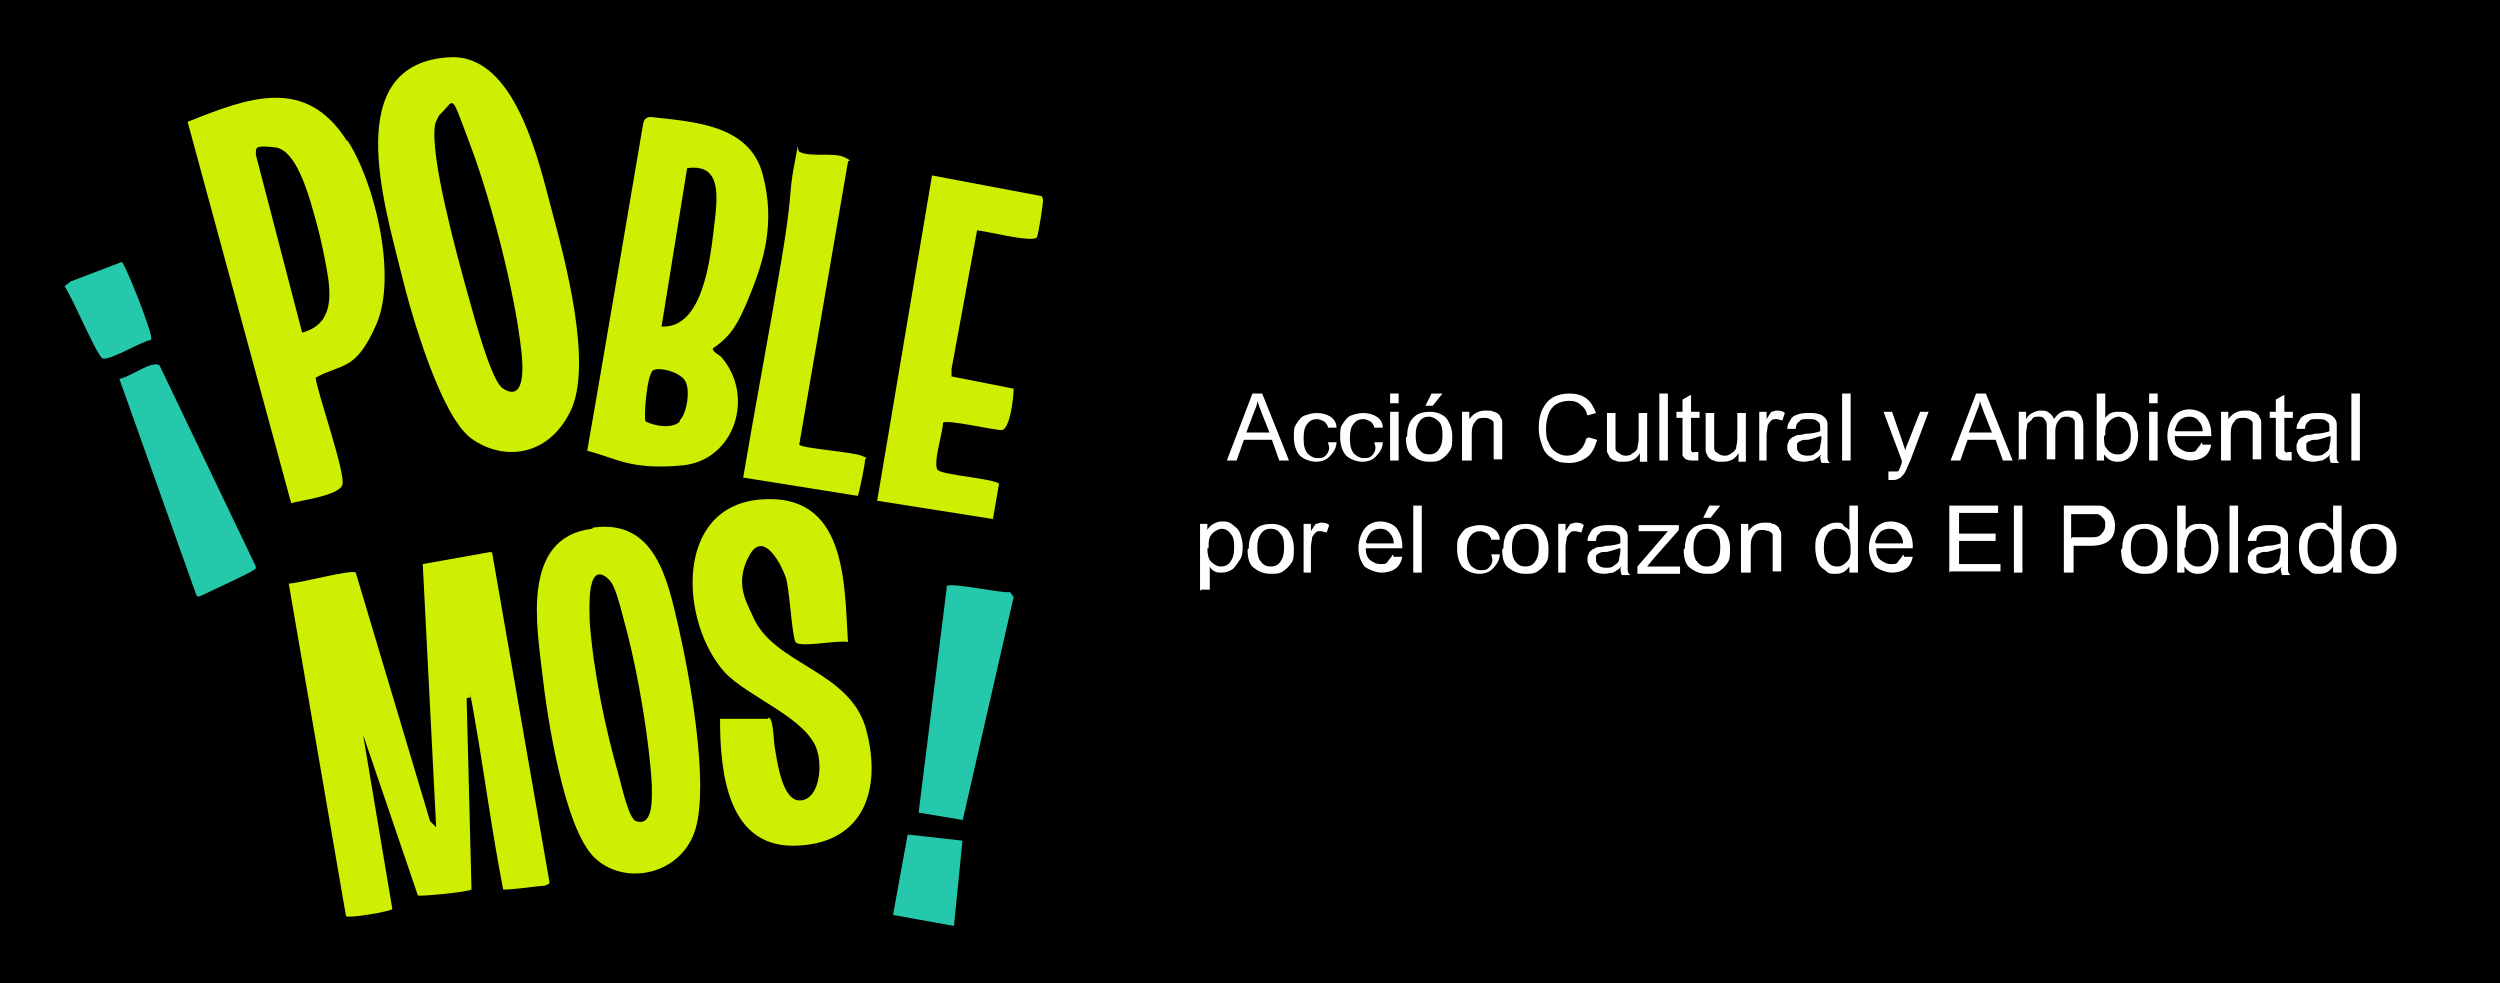 <?xml version="1.0" encoding="UTF-8"?>
<svg id="Capa_1" xmlns="http://www.w3.org/2000/svg" version="1.1" xmlns:v="https://vecta.io/nano" viewBox="0 0 205.2 80.7">
  <!-- Generator: Adobe Illustrator 29.2.1, SVG Export Plug-In . SVG Version: 2.1.0 Build 116)  -->
  <defs>
    <style>
      .st0 {
        fill: #cfef02;
      }

      .st1 {
        fill: #fff;
      }

      .st2 {
        fill: #26c8ab;
      }
    </style>
  </defs>
  <rect width="205.2" height="80.7"/>
  <g>
    <path class="st0" d="M40.4,45.4l4.7,27c0,.2-.2.2-.4.3-.4,0-3.2.4-3.4.3-.9-4.6-1.5-9.2-2.3-13.8s-.2-1-.3-1.5.2-.5-.4-.4l.4,15.7c-.1.2-4.2.6-4.4.5l-4.5-13.2,2.4,14.3c0,.2-3.6.8-3.8.6l-4.7-27.3c.8,0,5.2-1.2,5.5-.9l6.1,20.4.5.5-1.1-21.6,5.6-1Z"/>
    <path class="st0" d="M36.9,4.7c5.4-.3,7.3,8.5,8.4,12.6s3.4,12.7,1.5,16.5-5.6,4-8.1,2.2-4.9-10-5.8-13.7c-1.3-5.4-5-17.1,4-17.6ZM36.1,9.4c-.1.1-.4.7-.4.9-.4,2.6,1.8,10.6,2.6,13.5s2.1,7.6,3,8.1c1.9,1.2,1.6-2.1,1.5-3-.5-4.8-2.5-12.5-4.2-17s-1.2-3.7-2.5-2.5Z"/>
    <path class="st0" d="M28.5,11.5c2.3,3.5,4.1,11.2,2.4,15.1s-2.8,3.2-5,4.4c.2,1.4,2.5,7.9,2.2,8.8s-3.6,1.3-4.2,1.5L15.4,10c5-2,9.7-3.8,13.1,1.6ZM24.8,27.3c2.6-.7,2.4-3.1,2-5.3s-.7-3.3-1.1-4.7-1.4-5-3.1-5.2-1.6,0-1.6.6l3.8,14.6Z"/>
    <path class="st0" d="M52.8,10.2c0-.3.2-.6.6-.6,3.5.4,8.1.6,9.2,4.7s0,7.3-1,9.8-1.6,3.5-3.1,4.5c0,.3.5.5.7.7,2.8,3.2,1.1,8.5-3.2,8.9s-5.4-.6-7.8-1.2c.8-4.5,4.6-26.9,4.6-26.9ZM54.3,26.8c3.4.2,4-5.6,4.3-8.1s.7-5.3-2.2-4.9l-2.1,13ZM55.8,34.5c.6-.6.9-2.6.4-3.3s-2.1-1.1-2.6-.8-.8,4-.6,4.2c.8.4,2.2.6,2.8,0Z"/>
    <path class="st0" d="M63.1,58.9c.4.1.4,2.1.5,2.5.2,1.1.6,4.4,2.1,4.3s1.8-2.6,1.4-4c-.7-2.7-5.6-4.4-7.6-6.5-3.7-4.1-4.2-13.6,2.9-14.2s6.9,6.8,7.2,11.7c-.7-.2-4,.5-4.3,0s-.5-4.4-.8-5.3-1.8-4-3-1.8-.3,3.7.3,5c1.7,4,8,4.4,9.3,9.3s-.2,9.2-5.5,9.5c-5.9.4-6.5-6-6.5-10.4h3.9Z"/>
    <path class="st0" d="M48.7,43.3c5.1-.7,6.1,4.3,7,8.2s2.5,12.7,1.4,16.5-5.8,4.8-8.3,2.4-3.9-11.6-4.3-15.2-1.8-11.1,4.1-11.8ZM50.8,63.7c.2.7.8,3.5,1.4,3.7,1.5.5,1.3-2.1,1.3-3-.2-3.6-1.1-8.9-2-12.4s-1.1-4.1-1.7-4.6c-1.7-1.3-1.4,2.8-1.4,3.6.3,4.1,1.3,8.9,2.4,12.7Z"/>
    <path class="st0" d="M85.6,16.3c.1.1-.4,3.1-.5,3.2-.5.4-4-.5-4.9-.6l-2.1,11.4v.6c0,0,5.1,1,5.1,1,0,.7-.3,3.4-1,3.4s-4.5-.9-4.8-.6c0,.8-.9,3.5-.4,3.9s4.6.7,5,1.1l-.5,2.9-9.5-1.5,4.5-26.7,9,1.7Z"/>
    <path class="st0" d="M65.6,36.5c.2.3,4.4.6,5.1.9s.3.1.3.4-.5,2.8-.6,2.9l-9.4-1.5c1-5.9,2.1-11.7,3.1-17.6s.6-5.5,1.1-8.1.1-1,.5-1c.9.4,2.8,0,3.6.4s.3.2.3.4l-4,23.2Z"/>
    <path class="st2" d="M79,67.3l-3.6-.6,2.3-18.4v-.2c.5-.3,4.4.6,5.2.5l.3.4-4.2,18.4Z"/>
    <path class="st2" d="M9.7,31.1c.8,0,2.8-1.6,3.4-1.1l7.9,16.5c0,.2,0,.2-.2.3-.2.2-4.1,2-4.3,2.1s-.3.1-.4-.1l-6.3-17.7Z"/>
    <polygon class="st2" points="79 69 78.3 76 73.3 75.1 74.5 68.5 79 69"/>
    <path class="st2" d="M12.4,27.9c-.8.1-3.5,1.8-4,1.5s-2.5-5.1-3.1-5.9l.5-.4,4.2-1.6c.3.2,2.6,6,2.4,6.3Z"/>
  </g>
  <g>
    <path class="st1" d="M100.7,37.8l2.1-5.5h.8l2.2,5.5h-.8l-.6-1.7h-2.3l-.6,1.7h-.8ZM102.3,35.5h1.9l-.6-1.5c-.2-.5-.3-.8-.4-1.1,0,.4-.2.7-.3,1l-.6,1.6Z"/>
    <path class="st1" d="M109,36.3h.7c0,.5-.3.9-.6,1.2s-.7.4-1.1.4-1-.2-1.3-.5-.5-.9-.5-1.5,0-.8.2-1.1.4-.6.7-.7.6-.2,1-.2.8.1,1.1.3c.3.2.5.5.5.9h-.7c0-.2-.2-.4-.3-.5-.2-.1-.4-.2-.6-.2-.3,0-.6.1-.8.4-.2.2-.3.6-.3,1.2s.1.9.3,1.2c.2.2.5.4.8.4s.5,0,.7-.2c.2-.2.3-.4.3-.7Z"/>
    <path class="st1" d="M112.8,36.3h.7c0,.5-.3.9-.6,1.2s-.7.4-1.1.4-1-.2-1.3-.5-.5-.9-.5-1.5,0-.8.2-1.1.4-.6.7-.7.6-.2,1-.2.8.1,1.1.3c.3.2.5.5.5.9h-.7c0-.2-.2-.4-.3-.5-.2-.1-.4-.2-.6-.2-.3,0-.6.1-.8.4-.2.2-.3.6-.3,1.2s.1.9.3,1.2c.2.2.5.4.8.4s.5,0,.7-.2c.2-.2.3-.4.3-.7Z"/>
    <path class="st1" d="M114.1,33.1v-.8h.7v.8h-.7ZM114.1,37.8v-4h.7v4h-.7Z"/>
    <path class="st1" d="M115.5,35.8c0-.7.2-1.3.6-1.6.3-.3.8-.4,1.3-.4s1,.2,1.3.5c.3.4.5.9.5,1.5s0,.9-.2,1.2-.4.5-.7.7c-.3.2-.6.2-1,.2-.6,0-1-.2-1.4-.5s-.5-.9-.5-1.5ZM116.2,35.8c0,.5.1.9.3,1.1.2.3.5.4.8.4s.6-.1.8-.4.3-.6.3-1.2-.1-.9-.3-1.1-.5-.4-.8-.4-.6.1-.8.4c-.2.3-.3.6-.3,1.1ZM117,33.3l.5-1h.9l-.8,1h-.6Z"/>
    <path class="st1" d="M120,37.8v-4h.6v.6c.3-.4.7-.7,1.3-.7s.5,0,.7.1c.2,0,.4.2.5.3,0,.1.2.3.2.5,0,.1,0,.3,0,.7v2.4h-.7v-2.4c0-.3,0-.5,0-.6,0-.1-.1-.2-.3-.3s-.3-.1-.5-.1c-.3,0-.5,0-.7.3-.2.2-.3.5-.3,1v2.2h-.7Z"/>
    <path class="st1" d="M130.4,35.9l.7.2c-.2.6-.4,1.1-.8,1.4-.4.3-.9.5-1.5.5s-1.1-.1-1.4-.4c-.4-.2-.7-.6-.8-1-.2-.5-.3-.9-.3-1.5s.1-1.1.3-1.5c.2-.4.5-.8.9-1,.4-.2.8-.3,1.3-.3s1,.1,1.4.4c.4.3.6.7.8,1.2l-.7.2c-.1-.4-.3-.7-.6-.9-.2-.2-.5-.3-.9-.3s-.8.1-1.1.3c-.3.2-.5.5-.6.8-.1.3-.2.7-.2,1.1s0,.9.2,1.2c.1.3.3.6.6.8.3.2.6.3.9.3s.8-.1,1-.4c.3-.2.5-.6.6-1Z"/>
    <path class="st1" d="M134.6,37.8v-.6c-.3.5-.7.7-1.3.7s-.5,0-.7-.1c-.2,0-.4-.2-.5-.3,0-.1-.2-.3-.2-.5,0-.1,0-.3,0-.6v-2.5h.7v2.2c0,.4,0,.6,0,.7,0,.2.1.3.3.4.1.1.3.2.5.2s.4,0,.6-.2c.2-.1.3-.2.4-.4,0-.2.1-.4.1-.8v-2.1h.7v4h-.6Z"/>
    <path class="st1" d="M136.2,37.8v-5.5h.7v5.5h-.7Z"/>
    <path class="st1" d="M139.4,37.2v.6c0,0-.3,0-.4,0-.2,0-.4,0-.6-.1-.1,0-.2-.2-.3-.3,0-.1,0-.4,0-.8v-2.3h-.5v-.5h.5v-1l.7-.4v1.4h.7v.5h-.7v2.3c0,.2,0,.3,0,.4,0,0,0,0,.1.1s.1,0,.2,0,.2,0,.3,0Z"/>
    <path class="st1" d="M142.7,37.8v-.6c-.3.5-.7.7-1.3.7s-.5,0-.7-.1c-.2,0-.4-.2-.5-.3,0-.1-.2-.3-.2-.5,0-.1,0-.3,0-.6v-2.5h.7v2.2c0,.4,0,.6,0,.7,0,.2.1.3.3.4.1.1.3.2.5.2s.4,0,.6-.2c.2-.1.3-.2.4-.4,0-.2.1-.4.1-.8v-2.1h.7v4h-.6Z"/>
    <path class="st1" d="M144.4,37.8v-4h.6v.6c.2-.3.3-.5.4-.6.1,0,.3-.1.4-.1.2,0,.5,0,.7.2l-.2.6c-.2,0-.3-.1-.5-.1s-.3,0-.4.1-.2.2-.3.4c0,.2-.1.5-.1.8v2.1h-.7Z"/>
    <path class="st1" d="M149.5,37.3c-.2.2-.5.4-.7.5-.2,0-.5.1-.7.1-.4,0-.8-.1-1-.3s-.4-.5-.4-.8,0-.4.1-.5c0-.2.2-.3.3-.4.1,0,.3-.2.5-.2.1,0,.3,0,.6-.1.5,0,.9-.1,1.2-.2,0,0,0-.2,0-.2,0-.3,0-.5-.2-.6-.2-.2-.4-.2-.8-.2s-.6,0-.7.2c-.2.1-.3.3-.3.6h-.7c0-.4.2-.6.3-.8.1-.2.3-.3.6-.4s.6-.1.9-.1.6,0,.8.1c.2,0,.4.2.5.3.1.1.2.3.2.5,0,.1,0,.3,0,.6v.9c0,.6,0,1,0,1.2,0,.2,0,.3.2.5h-.7c0-.1-.1-.3-.1-.5ZM149.5,35.8c-.2,0-.6.2-1.1.3-.3,0-.5,0-.6.1-.1,0-.2.1-.3.2,0,0,0,.2,0,.3,0,.2,0,.3.2.5.1.1.3.2.6.2s.5,0,.7-.2c.2-.1.4-.3.4-.5,0-.2.1-.4.1-.7v-.2Z"/>
    <path class="st1" d="M151.2,37.8v-5.5h.7v5.5h-.7Z"/>
    <path class="st1" d="M155,39.3v-.6c0,0,.2,0,.3,0s.3,0,.4,0,.2-.1.2-.2c0,0,.1-.2.2-.5,0,0,0,0,0-.2l-1.5-4h.7l.8,2.3c.1.3.2.6.3.9,0-.3.2-.6.3-.9l.9-2.3h.7l-1.5,4c-.2.4-.3.7-.4.9-.1.2-.3.4-.4.5-.2.1-.3.2-.6.2s-.3,0-.4,0Z"/>
    <path class="st1" d="M160.1,37.8l2.1-5.5h.8l2.2,5.5h-.8l-.6-1.7h-2.3l-.6,1.7h-.8ZM161.6,35.5h1.9l-.6-1.5c-.2-.5-.3-.8-.4-1.1,0,.4-.2.7-.3,1l-.6,1.6Z"/>
    <path class="st1" d="M165.7,37.8v-4h.6v.6c.1-.2.3-.4.5-.5.2-.1.4-.2.7-.2s.5,0,.7.2c.2.1.3.3.4.5.3-.5.7-.7,1.2-.7s.7.1.9.3c.2.2.3.6.3,1v2.7h-.7v-2.5c0-.3,0-.5,0-.6,0-.1-.1-.2-.2-.3-.1,0-.2-.1-.4-.1-.3,0-.5,0-.7.3-.2.2-.3.5-.3.9v2.3h-.7v-2.6c0-.3,0-.5-.2-.7-.1-.2-.3-.2-.5-.2s-.4,0-.5.2-.3.2-.4.4c0,.2-.1.5-.1.8v2.1h-.7Z"/>
    <path class="st1" d="M172.7,37.8h-.6v-5.5h.7v2c.3-.4.6-.5,1.1-.5s.5,0,.7.1.4.2.5.4c.1.2.3.4.3.6,0,.3.1.5.1.8,0,.7-.2,1.2-.5,1.6-.3.4-.7.6-1.2.6s-.8-.2-1.1-.6v.5ZM172.7,35.8c0,.5,0,.8.2,1,.2.3.5.5.9.5s.5-.1.8-.4c.2-.3.3-.6.3-1.1s-.1-.9-.3-1.2c-.2-.2-.5-.4-.7-.4s-.5.1-.8.4-.3.6-.3,1.1Z"/>
    <path class="st1" d="M176.4,33.1v-.8h.7v.8h-.7ZM176.4,37.8v-4h.7v4h-.7Z"/>
    <path class="st1" d="M180.8,36.5h.7c-.1.5-.3.8-.6,1-.3.2-.7.3-1.1.3s-1-.2-1.4-.5c-.3-.4-.5-.9-.5-1.5s.2-1.2.5-1.6c.3-.4.8-.6,1.3-.6s1,.2,1.3.5c.3.4.5.9.5,1.5s0,0,0,.2h-3c0,.4.1.8.4,1s.5.3.8.3.5,0,.6-.2.3-.3.4-.6ZM178.6,35.4h2.2c0-.3-.1-.6-.3-.8-.2-.3-.5-.4-.8-.4s-.6.1-.8.3c-.2.2-.3.5-.4.8Z"/>
    <path class="st1" d="M182.3,37.8v-4h.6v.6c.3-.4.7-.7,1.3-.7s.5,0,.7.1c.2,0,.4.2.5.3,0,.1.2.3.2.5,0,.1,0,.3,0,.7v2.4h-.7v-2.4c0-.3,0-.5,0-.6,0-.1-.1-.2-.3-.3s-.3-.1-.5-.1c-.3,0-.5,0-.7.3-.2.2-.3.5-.3,1v2.2h-.7Z"/>
    <path class="st1" d="M188.1,37.2v.6c0,0-.3,0-.4,0-.2,0-.4,0-.6-.1-.1,0-.2-.2-.3-.3,0-.1,0-.4,0-.8v-2.3h-.5v-.5h.5v-1l.7-.4v1.4h.7v.5h-.7v2.3c0,.2,0,.3,0,.4,0,0,0,0,.1.1s.1,0,.2,0,.2,0,.3,0Z"/>
    <path class="st1" d="M191.3,37.3c-.2.2-.5.4-.7.5-.2,0-.5.1-.7.1-.4,0-.8-.1-1-.3s-.4-.5-.4-.8,0-.4.1-.5c0-.2.2-.3.3-.4.1,0,.3-.2.5-.2.1,0,.3,0,.6-.1.5,0,.9-.1,1.2-.2,0,0,0-.2,0-.2,0-.3,0-.5-.2-.6-.2-.2-.4-.2-.8-.2s-.6,0-.7.2c-.2.1-.3.3-.3.6h-.7c0-.4.2-.6.3-.8.1-.2.3-.3.6-.4s.6-.1.9-.1.6,0,.8.1c.2,0,.4.2.5.3.1.1.2.3.2.5,0,.1,0,.3,0,.6v.9c0,.6,0,1,0,1.2,0,.2,0,.3.2.5h-.7c0-.1-.1-.3-.1-.5ZM191.3,35.8c-.2,0-.6.2-1.1.3-.3,0-.5,0-.6.1-.1,0-.2.1-.3.2,0,0,0,.2,0,.3,0,.2,0,.3.2.5.1.1.3.2.6.2s.5,0,.7-.2c.2-.1.4-.3.4-.5,0-.2.1-.4.1-.7v-.2Z"/>
    <path class="st1" d="M193,37.8v-5.5h.7v5.5h-.7Z"/>
    <path class="st1" d="M98.5,48.5v-5.5h.6v.5c.1-.2.3-.4.5-.5.2-.1.4-.2.7-.2s.6,0,.9.3c.3.2.5.4.6.7.1.3.2.7.2,1s0,.8-.2,1.1-.4.6-.6.8c-.3.2-.6.3-.9.3s-.4,0-.6-.1-.3-.2-.4-.4v1.9h-.7ZM99.1,45c0,.5.1.9.3,1.1.2.2.5.4.8.4s.6-.1.8-.4c.2-.3.3-.6.3-1.2s-.1-.9-.3-1.1c-.2-.3-.5-.4-.7-.4s-.5.1-.8.4-.3.7-.3,1.2Z"/>
    <path class="st1" d="M102.5,45c0-.7.2-1.3.6-1.6.3-.3.8-.4,1.3-.4s1,.2,1.3.5c.3.4.5.9.5,1.5s0,.9-.2,1.2-.4.5-.7.7c-.3.2-.6.2-1,.2-.6,0-1-.2-1.4-.5s-.5-.9-.5-1.5ZM103.2,45c0,.5.1.9.3,1.1.2.3.5.4.8.4s.6-.1.8-.4.3-.6.3-1.2-.1-.9-.3-1.1c-.2-.3-.5-.4-.8-.4s-.6.1-.8.4c-.2.3-.3.6-.3,1.1Z"/>
    <path class="st1" d="M107,47v-4h.6v.6c.2-.3.3-.5.4-.6.1,0,.3-.1.4-.1.2,0,.5,0,.7.2l-.2.6c-.2,0-.3-.1-.5-.1s-.3,0-.4.1-.2.2-.3.4c0,.2-.1.5-.1.8v2.1h-.7Z"/>
    <path class="st1" d="M114.4,45.7h.7c-.1.5-.3.8-.6,1-.3.2-.7.3-1.1.3s-1-.2-1.4-.5c-.3-.4-.5-.9-.5-1.5s.2-1.2.5-1.6.8-.6,1.3-.6,1,.2,1.3.5c.3.4.5.9.5,1.5s0,0,0,.2h-3c0,.4.1.8.4,1s.5.3.8.3.5,0,.6-.2.3-.3.4-.6ZM112.2,44.6h2.2c0-.3-.1-.6-.3-.8-.2-.3-.5-.4-.8-.4s-.6.1-.8.3c-.2.2-.3.5-.4.8Z"/>
    <path class="st1" d="M116,47v-5.5h.7v5.5h-.7Z"/>
    <path class="st1" d="M122.4,45.5h.7c0,.5-.3.9-.6,1.2s-.7.4-1.1.4-1-.2-1.3-.5-.5-.9-.5-1.5,0-.8.2-1.1.4-.6.7-.7.6-.2,1-.2.8.1,1.1.3c.3.2.5.5.5.9h-.7c0-.2-.2-.4-.3-.5-.2-.1-.4-.2-.6-.2-.3,0-.6.1-.8.4-.2.2-.3.6-.3,1.2s.1.9.3,1.2c.2.2.5.4.8.4s.5,0,.7-.2c.2-.2.3-.4.3-.7Z"/>
    <path class="st1" d="M123.4,45c0-.7.2-1.3.6-1.6.3-.3.8-.4,1.3-.4s1,.2,1.3.5c.3.4.5.9.5,1.5s0,.9-.2,1.2-.4.5-.7.7c-.3.2-.6.2-1,.2-.6,0-1-.2-1.4-.5s-.5-.9-.5-1.5ZM124.1,45c0,.5.1.9.3,1.1.2.3.5.4.8.4s.6-.1.8-.4.3-.6.3-1.2-.1-.9-.3-1.1c-.2-.3-.5-.4-.8-.4s-.6.1-.8.4c-.2.3-.3.6-.3,1.1Z"/>
    <path class="st1" d="M127.9,47v-4h.6v.6c.2-.3.3-.5.4-.6.1,0,.3-.1.4-.1.2,0,.5,0,.7.2l-.2.6c-.2,0-.3-.1-.5-.1s-.3,0-.4.1-.2.2-.3.4c0,.2-.1.5-.1.8v2.1h-.7Z"/>
    <path class="st1" d="M133.1,46.5c-.2.2-.5.4-.7.5-.2,0-.5.1-.7.1-.4,0-.8-.1-1-.3s-.4-.5-.4-.8,0-.4.1-.5c0-.2.2-.3.3-.4.1,0,.3-.2.5-.2.1,0,.3,0,.6-.1.5,0,.9-.1,1.2-.2,0,0,0-.2,0-.2,0-.3,0-.5-.2-.6-.2-.2-.4-.2-.8-.2s-.6,0-.7.2c-.2.1-.3.3-.3.6h-.7c0-.4.2-.6.3-.8.1-.2.3-.3.6-.4s.6-.1.9-.1.6,0,.8.1c.2,0,.4.2.5.3.1.1.2.3.2.5,0,.1,0,.3,0,.6v.9c0,.6,0,1,0,1.2,0,.2,0,.3.2.5h-.7c0-.1-.1-.3-.1-.5ZM133,45c-.2,0-.6.2-1.1.3-.3,0-.5,0-.6.1-.1,0-.2.1-.3.2,0,0,0,.2,0,.3,0,.2,0,.3.2.5.1.1.3.2.6.2s.5,0,.7-.2c.2-.1.4-.3.4-.5,0-.2.1-.4.1-.7v-.2Z"/>
    <path class="st1" d="M134.4,47v-.5l2.5-2.9c-.3,0-.5,0-.8,0h-1.6v-.5h3.3v.4l-2.2,2.5-.4.5c.3,0,.6,0,.9,0h1.8v.6h-3.5Z"/>
    <path class="st1" d="M138.3,45c0-.7.2-1.3.6-1.6.3-.3.8-.4,1.3-.4s1,.2,1.3.5c.3.4.5.9.5,1.5s0,.9-.2,1.2-.4.5-.7.7c-.3.2-.6.2-1,.2-.6,0-1-.2-1.4-.5s-.5-.9-.5-1.5ZM139,45c0,.5.1.9.3,1.1.2.3.5.4.8.4s.6-.1.8-.4.3-.6.3-1.2-.1-.9-.3-1.1c-.2-.3-.5-.4-.8-.4s-.6.1-.8.4c-.2.3-.3.6-.3,1.1ZM139.8,42.5l.5-1h.9l-.8,1h-.6Z"/>
    <path class="st1" d="M142.9,47v-4h.6v.6c.3-.4.7-.7,1.3-.7s.5,0,.7.1c.2,0,.4.2.5.3,0,.1.2.3.2.5,0,.1,0,.3,0,.7v2.4h-.7v-2.4c0-.3,0-.5,0-.6,0-.1-.1-.2-.3-.3-.1,0-.3-.1-.5-.1-.3,0-.5,0-.7.3s-.3.5-.3,1v2.2h-.7Z"/>
    <path class="st1" d="M151.8,47v-.5c-.3.4-.6.6-1.1.6s-.6,0-.9-.3c-.3-.2-.5-.4-.6-.7-.1-.3-.2-.7-.2-1.1s0-.8.2-1.1c.1-.3.3-.6.6-.7.3-.2.6-.3.9-.3s.5,0,.6.2.3.2.5.4v-2h.7v5.5h-.6ZM149.7,45c0,.5.1.9.3,1.1.2.3.5.4.8.4s.5-.1.8-.4.3-.6.3-1.1-.1-.9-.3-1.2-.5-.4-.8-.4-.6.1-.8.4-.3.6-.3,1.2Z"/>
    <path class="st1" d="M156.3,45.7h.7c-.1.5-.3.8-.6,1-.3.2-.7.3-1.1.3s-1-.2-1.4-.5c-.3-.4-.5-.9-.5-1.5s.2-1.2.5-1.6.8-.6,1.3-.6,1,.2,1.3.5c.3.4.5.9.5,1.5s0,0,0,.2h-3c0,.4.1.8.4,1s.5.3.8.3.5,0,.6-.2.3-.3.4-.6ZM154,44.6h2.2c0-.3-.1-.6-.3-.8-.2-.3-.5-.4-.8-.4s-.6.1-.8.3c-.2.2-.3.5-.4.8Z"/>
    <path class="st1" d="M160,47v-5.5h4v.6h-3.2v1.7h3v.6h-3v1.9h3.4v.6h-4.1Z"/>
    <path class="st1" d="M165.3,47v-5.5h.7v5.5h-.7Z"/>
    <path class="st1" d="M169.4,47v-5.5h2.1c.4,0,.6,0,.8,0,.3,0,.5.1.7.3.2.1.3.3.4.5s.2.5.2.8c0,.5-.1.9-.4,1.2-.3.3-.8.5-1.6.5h-1.4v2.2h-.7ZM170.1,44.1h1.4c.5,0,.8,0,1-.3.2-.2.3-.4.3-.7s0-.4-.2-.6-.3-.3-.5-.3c-.1,0-.3,0-.7,0h-1.4v2Z"/>
    <path class="st1" d="M174.2,45c0-.7.2-1.3.6-1.6.3-.3.8-.4,1.3-.4s1,.2,1.3.5c.3.4.5.9.5,1.5s0,.9-.2,1.2-.4.5-.7.7c-.3.2-.6.2-1,.2-.6,0-1-.2-1.4-.5s-.5-.9-.5-1.5ZM174.9,45c0,.5.1.9.3,1.1.2.3.5.4.8.4s.6-.1.8-.4.3-.6.3-1.2-.1-.9-.3-1.1c-.2-.3-.5-.4-.8-.4s-.6.1-.8.4c-.2.3-.3.6-.3,1.1Z"/>
    <path class="st1" d="M179.3,47h-.6v-5.5h.7v2c.3-.4.6-.5,1.1-.5s.5,0,.7.1.4.2.5.4c.1.2.3.4.3.6,0,.3.1.5.1.8,0,.7-.2,1.2-.5,1.6-.3.4-.7.6-1.2.6s-.8-.2-1.1-.6v.5ZM179.3,45c0,.5,0,.8.2,1,.2.3.5.5.9.5s.5-.1.8-.4c.2-.3.3-.6.3-1.1s-.1-.9-.3-1.2-.5-.4-.7-.4-.5.1-.8.4c-.2.3-.3.6-.3,1.1Z"/>
    <path class="st1" d="M183,47v-5.5h.7v5.5h-.7Z"/>
    <path class="st1" d="M187.3,46.5c-.2.2-.5.4-.7.5-.2,0-.5.1-.7.1-.4,0-.8-.1-1-.3s-.4-.5-.4-.8,0-.4.1-.5c0-.2.2-.3.3-.4.1,0,.3-.2.5-.2.1,0,.3,0,.6-.1.5,0,.9-.1,1.2-.2,0,0,0-.2,0-.2,0-.3,0-.5-.2-.6-.2-.2-.4-.2-.8-.2s-.6,0-.7.2c-.2.1-.3.3-.3.6h-.7c0-.4.2-.6.3-.8.1-.2.3-.3.6-.4s.6-.1.9-.1.6,0,.8.1c.2,0,.4.2.5.3.1.1.2.3.2.5,0,.1,0,.3,0,.6v.9c0,.6,0,1,0,1.2,0,.2,0,.3.2.5h-.7c0-.1-.1-.3-.1-.5ZM187.2,45c-.2,0-.6.2-1.1.3-.3,0-.5,0-.6.1-.1,0-.2.1-.3.2,0,0,0,.2,0,.3,0,.2,0,.3.2.5.1.1.3.2.6.2s.5,0,.7-.2c.2-.1.4-.3.4-.5,0-.2.1-.4.1-.7v-.2Z"/>
    <path class="st1" d="M191.5,47v-.5c-.3.4-.6.6-1.1.6s-.6,0-.9-.3c-.3-.2-.5-.4-.6-.7-.1-.3-.2-.7-.2-1.1s0-.8.2-1.1c.1-.3.3-.6.6-.7.3-.2.6-.3.9-.3s.5,0,.6.2.3.2.5.4v-2h.7v5.5h-.6ZM189.4,45c0,.5.1.9.3,1.1.2.3.5.4.8.4s.5-.1.8-.4.3-.6.3-1.1-.1-.9-.3-1.2-.5-.4-.8-.4-.6.1-.8.4-.3.6-.3,1.2Z"/>
    <path class="st1" d="M193,45c0-.7.2-1.3.6-1.6.3-.3.8-.4,1.3-.4s1,.2,1.3.5c.3.4.5.9.5,1.5s0,.9-.2,1.2-.4.5-.7.7c-.3.2-.6.2-1,.2-.6,0-1-.2-1.4-.5s-.5-.9-.5-1.5ZM193.7,45c0,.5.1.9.3,1.1.2.3.5.4.8.4s.6-.1.8-.4.3-.6.3-1.2-.1-.9-.3-1.1c-.2-.3-.5-.4-.8-.4s-.6.1-.8.4c-.2.3-.3.6-.3,1.1Z"/>
  </g>
</svg>